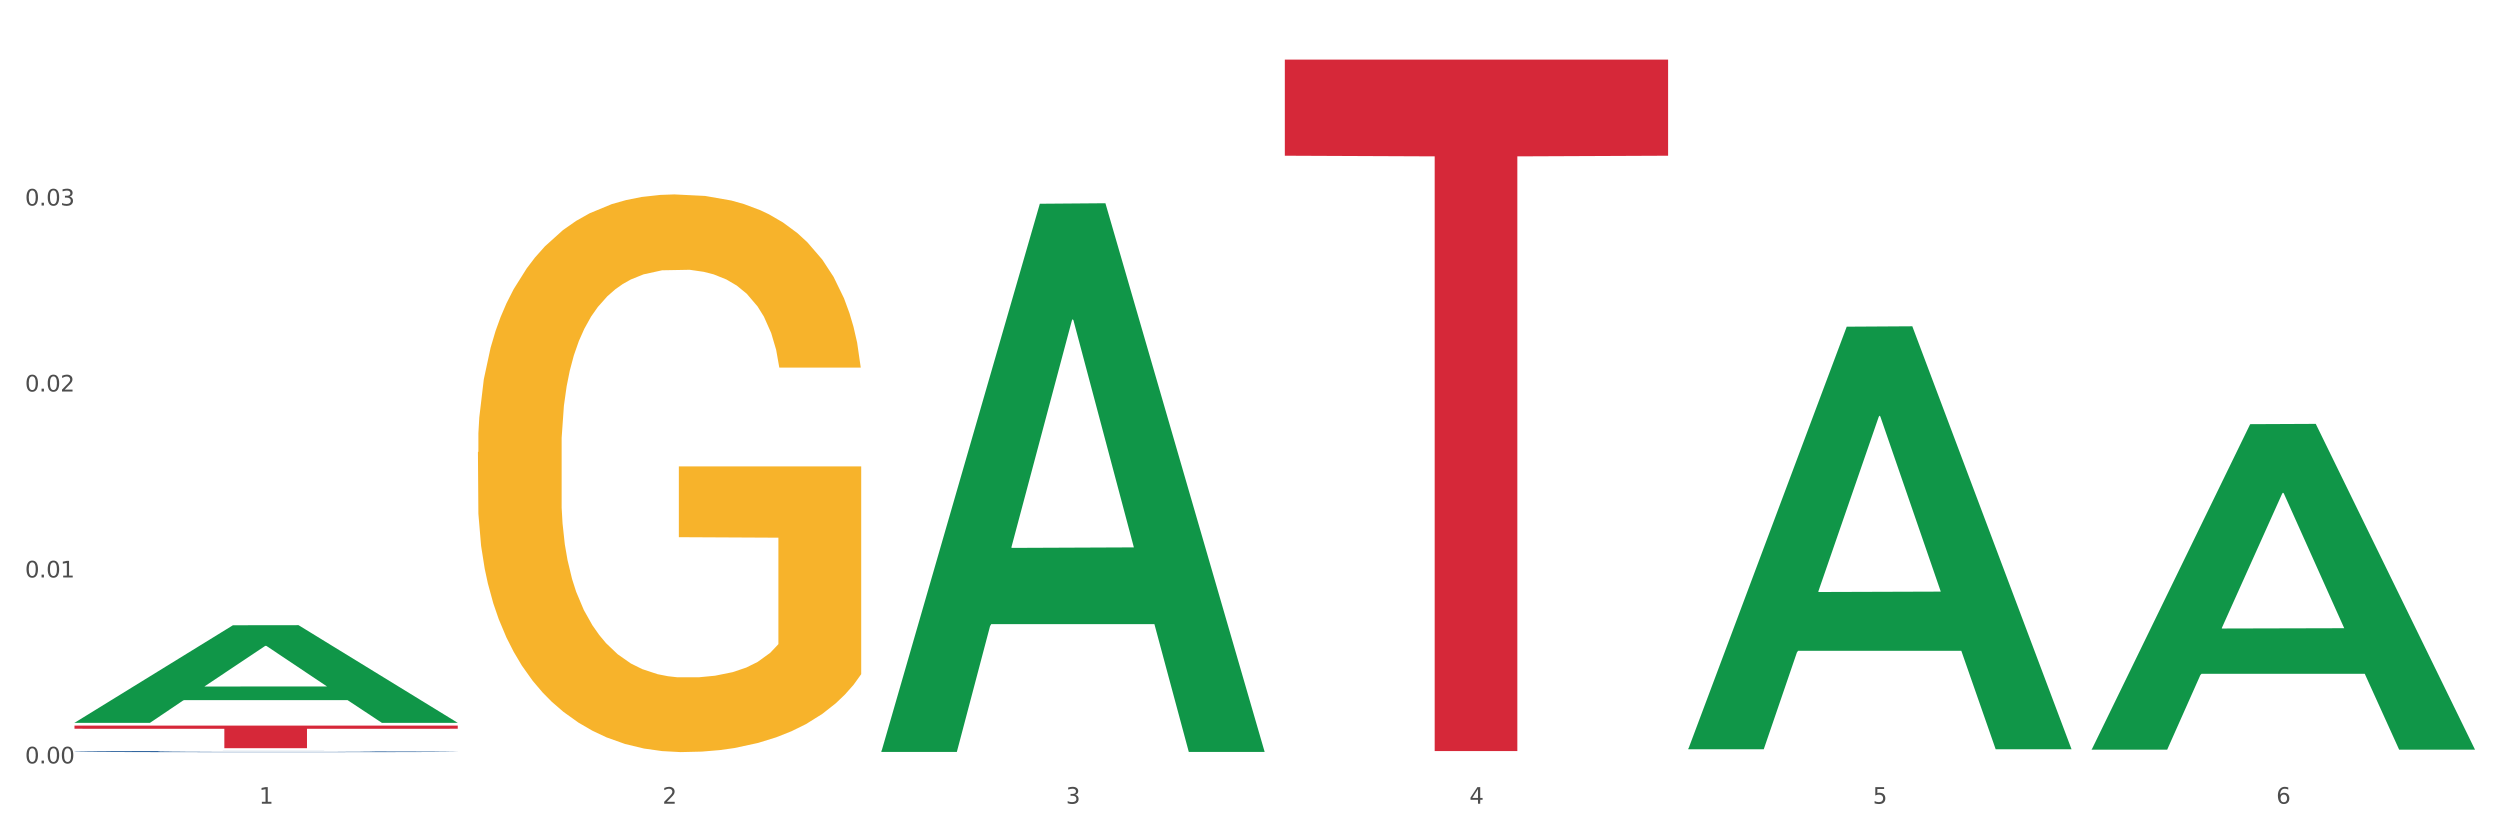 <?xml version="1.0" encoding="utf-8" standalone="no"?>
<!DOCTYPE svg PUBLIC "-//W3C//DTD SVG 1.1//EN"
  "http://www.w3.org/Graphics/SVG/1.1/DTD/svg11.dtd">
<svg xmlns:xlink="http://www.w3.org/1999/xlink" width="1080pt" height="360pt" viewBox="0 0 1080 360" xmlns="http://www.w3.org/2000/svg" version="1.1">
 <rect x="0" y="0" width="1080" height="360" fill="#333333" stroke="none"/>
 <defs>
  <style type="text/css">*{stroke-linejoin: round; stroke-linecap: butt}</style>
 </defs>
 <g id="figure_1">
  <g id="patch_1">
   <path d="M 0 360 
L 1080 360 
L 1080 0 
L 0 0 
z
" style="fill: #ffffff; stroke: #ffffff; stroke-linejoin: miter"/>
  </g>
  <g id="axes_1">
   <g id="matplotlib.axis_1">
    <g id="xtick_1">
     <g id="text_1">
      <!-- 1 -->
      <g style="fill: #4d4d4d" transform="translate(111.909 347.204) scale(0.096 -0.096)">
       <defs>
        <path id="DejaVuSans-31" d="M 794 531 
L 1825 531 
L 1825 4091 
L 703 3866 
L 703 4441 
L 1819 4666 
L 2450 4666 
L 2450 531 
L 3481 531 
L 3481 0 
L 794 0 
L 794 531 
z
" transform="scale(0.016)"/>
       </defs>
       <use xlink:href="#DejaVuSans-31"/>
      </g>
     </g>
    </g>
    <g id="xtick_2">
     <g id="text_2">
      <!-- 2 -->
      <g style="fill: #4d4d4d" transform="translate(286.199 347.204) scale(0.096 -0.096)">
       <defs>
        <path id="DejaVuSans-32" d="M 1228 531 
L 3431 531 
L 3431 0 
L 469 0 
L 469 531 
Q 828 903 1448 1529 
Q 2069 2156 2228 2338 
Q 2531 2678 2651 2914 
Q 2772 3150 2772 3378 
Q 2772 3750 2511 3984 
Q 2250 4219 1831 4219 
Q 1534 4219 1204 4116 
Q 875 4013 500 3803 
L 500 4441 
Q 881 4594 1212 4672 
Q 1544 4750 1819 4750 
Q 2544 4750 2975 4387 
Q 3406 4025 3406 3419 
Q 3406 3131 3298 2873 
Q 3191 2616 2906 2266 
Q 2828 2175 2409 1742 
Q 1991 1309 1228 531 
z
" transform="scale(0.016)"/>
       </defs>
       <use xlink:href="#DejaVuSans-32"/>
      </g>
     </g>
    </g>
    <g id="xtick_3">
     <g id="text_3">
      <!-- 3 -->
      <g style="fill: #4d4d4d" transform="translate(460.489 347.204) scale(0.096 -0.096)">
       <defs>
        <path id="DejaVuSans-33" d="M 2597 2516 
Q 3050 2419 3304 2112 
Q 3559 1806 3559 1356 
Q 3559 666 3084 287 
Q 2609 -91 1734 -91 
Q 1441 -91 1130 -33 
Q 819 25 488 141 
L 488 750 
Q 750 597 1062 519 
Q 1375 441 1716 441 
Q 2309 441 2620 675 
Q 2931 909 2931 1356 
Q 2931 1769 2642 2001 
Q 2353 2234 1838 2234 
L 1294 2234 
L 1294 2753 
L 1863 2753 
Q 2328 2753 2575 2939 
Q 2822 3125 2822 3475 
Q 2822 3834 2567 4026 
Q 2313 4219 1838 4219 
Q 1578 4219 1281 4162 
Q 984 4106 628 3988 
L 628 4550 
Q 988 4650 1302 4700 
Q 1616 4750 1894 4750 
Q 2613 4750 3031 4423 
Q 3450 4097 3450 3541 
Q 3450 3153 3228 2886 
Q 3006 2619 2597 2516 
z
" transform="scale(0.016)"/>
       </defs>
       <use xlink:href="#DejaVuSans-33"/>
      </g>
     </g>
    </g>
    <g id="xtick_4">
     <g id="text_4">
      <!-- 4 -->
      <g style="fill: #4d4d4d" transform="translate(634.778 347.204) scale(0.096 -0.096)">
       <defs>
        <path id="DejaVuSans-34" d="M 2419 4116 
L 825 1625 
L 2419 1625 
L 2419 4116 
z
M 2253 4666 
L 3047 4666 
L 3047 1625 
L 3713 1625 
L 3713 1100 
L 3047 1100 
L 3047 0 
L 2419 0 
L 2419 1100 
L 313 1100 
L 313 1709 
L 2253 4666 
z
" transform="scale(0.016)"/>
       </defs>
       <use xlink:href="#DejaVuSans-34"/>
      </g>
     </g>
    </g>
    <g id="xtick_5">
     <g id="text_5">
      <!-- 5 -->
      <g style="fill: #4d4d4d" transform="translate(809.068 347.204) scale(0.096 -0.096)">
       <defs>
        <path id="DejaVuSans-35" d="M 691 4666 
L 3169 4666 
L 3169 4134 
L 1269 4134 
L 1269 2991 
Q 1406 3038 1543 3061 
Q 1681 3084 1819 3084 
Q 2600 3084 3056 2656 
Q 3513 2228 3513 1497 
Q 3513 744 3044 326 
Q 2575 -91 1722 -91 
Q 1428 -91 1123 -41 
Q 819 9 494 109 
L 494 744 
Q 775 591 1075 516 
Q 1375 441 1709 441 
Q 2250 441 2565 725 
Q 2881 1009 2881 1497 
Q 2881 1984 2565 2268 
Q 2250 2553 1709 2553 
Q 1456 2553 1204 2497 
Q 953 2441 691 2322 
L 691 4666 
z
" transform="scale(0.016)"/>
       </defs>
       <use xlink:href="#DejaVuSans-35"/>
      </g>
     </g>
    </g>
    <g id="xtick_6">
     <g id="text_6">
      <!-- 6 -->
      <g style="fill: #4d4d4d" transform="translate(983.358 347.204) scale(0.096 -0.096)">
       <defs>
        <path id="DejaVuSans-36" d="M 2113 2584 
Q 1688 2584 1439 2293 
Q 1191 2003 1191 1497 
Q 1191 994 1439 701 
Q 1688 409 2113 409 
Q 2538 409 2786 701 
Q 3034 994 3034 1497 
Q 3034 2003 2786 2293 
Q 2538 2584 2113 2584 
z
M 3366 4563 
L 3366 3988 
Q 3128 4100 2886 4159 
Q 2644 4219 2406 4219 
Q 1781 4219 1451 3797 
Q 1122 3375 1075 2522 
Q 1259 2794 1537 2939 
Q 1816 3084 2150 3084 
Q 2853 3084 3261 2657 
Q 3669 2231 3669 1497 
Q 3669 778 3244 343 
Q 2819 -91 2113 -91 
Q 1303 -91 875 529 
Q 447 1150 447 2328 
Q 447 3434 972 4092 
Q 1497 4750 2381 4750 
Q 2619 4750 2861 4703 
Q 3103 4656 3366 4563 
z
" transform="scale(0.016)"/>
       </defs>
       <use xlink:href="#DejaVuSans-36"/>
      </g>
     </g>
    </g>
    <g id="xtick_7"/>
    <g id="xtick_8"/>
    <g id="xtick_9"/>
    <g id="xtick_10"/>
    <g id="xtick_11"/>
   </g>
   <g id="matplotlib.axis_2">
    <g id="ytick_1">
     <g id="text_7">
      <!-- 0.00 -->
      <g style="fill: #4d4d4d" transform="translate(10.8 329.798) scale(0.096 -0.096)">
       <defs>
        <path id="DejaVuSans-30" d="M 2034 4250 
Q 1547 4250 1301 3770 
Q 1056 3291 1056 2328 
Q 1056 1369 1301 889 
Q 1547 409 2034 409 
Q 2525 409 2770 889 
Q 3016 1369 3016 2328 
Q 3016 3291 2770 3770 
Q 2525 4250 2034 4250 
z
M 2034 4750 
Q 2819 4750 3233 4129 
Q 3647 3509 3647 2328 
Q 3647 1150 3233 529 
Q 2819 -91 2034 -91 
Q 1250 -91 836 529 
Q 422 1150 422 2328 
Q 422 3509 836 4129 
Q 1250 4750 2034 4750 
z
" transform="scale(0.016)"/>
        <path id="DejaVuSans-2e" d="M 684 794 
L 1344 794 
L 1344 0 
L 684 0 
L 684 794 
z
" transform="scale(0.016)"/>
       </defs>
       <use xlink:href="#DejaVuSans-30"/>
       <use xlink:href="#DejaVuSans-2e" transform="translate(63.623 0)"/>
       <use xlink:href="#DejaVuSans-30" transform="translate(95.41 0)"/>
       <use xlink:href="#DejaVuSans-30" transform="translate(159.033 0)"/>
      </g>
     </g>
    </g>
    <g id="ytick_2">
     <g id="text_8">
      <!-- 0.01 -->
      <g style="fill: #4d4d4d" transform="translate(10.8 249.465) scale(0.096 -0.096)">
       <use xlink:href="#DejaVuSans-30"/>
       <use xlink:href="#DejaVuSans-2e" transform="translate(63.623 0)"/>
       <use xlink:href="#DejaVuSans-30" transform="translate(95.41 0)"/>
       <use xlink:href="#DejaVuSans-31" transform="translate(159.033 0)"/>
      </g>
     </g>
    </g>
    <g id="ytick_3">
     <g id="text_9">
      <!-- 0.02 -->
      <g style="fill: #4d4d4d" transform="translate(10.8 169.131) scale(0.096 -0.096)">
       <use xlink:href="#DejaVuSans-30"/>
       <use xlink:href="#DejaVuSans-2e" transform="translate(63.623 0)"/>
       <use xlink:href="#DejaVuSans-30" transform="translate(95.41 0)"/>
       <use xlink:href="#DejaVuSans-32" transform="translate(159.033 0)"/>
      </g>
     </g>
    </g>
    <g id="ytick_4">
     <g id="text_10">
      <!-- 0.03 -->
      <g style="fill: #4d4d4d" transform="translate(10.8 88.797) scale(0.096 -0.096)">
       <use xlink:href="#DejaVuSans-30"/>
       <use xlink:href="#DejaVuSans-2e" transform="translate(63.623 0)"/>
       <use xlink:href="#DejaVuSans-30" transform="translate(95.41 0)"/>
       <use xlink:href="#DejaVuSans-33" transform="translate(159.033 0)"/>
      </g>
     </g>
    </g>
    <g id="ytick_5"/>
    <g id="ytick_6"/>
    <g id="ytick_7"/>
    <g id="ytick_8"/>
   </g>
   <g id="PolyCollection_1">
    <path d="M 32.175 312.192 
L 32.346 312.152 
L 100.624 270.11 
L 128.96 270.071 
L 197.75 312.271 
L 164.977 312.271 
L 150.126 302.444 
L 79.629 302.444 
L 79.116 302.603 
L 64.778 312.271 
L 32.175 312.271 
L 32.175 312.192 
L 88.505 296.58 
L 141.25 296.54 
L 115.133 279.065 
L 114.792 278.986 
L 114.451 279.105 
L 88.334 296.54 
L 88.505 296.58 
L 32.175 312.192 
z
" clip-path="url(#p0b8b3880d0)" style="fill: #109648"/>
    <path d="M 206.465 195.316 
L 206.66 195.096 
L 206.66 187.175 
L 207.051 180.355 
L 209.006 163.853 
L 211.938 150.211 
L 214.089 142.95 
L 216.239 137.009 
L 218.78 131.069 
L 221.908 124.908 
L 227.577 115.887 
L 231.096 111.266 
L 235.397 106.426 
L 243.216 99.385 
L 248.885 95.424 
L 254.75 92.124 
L 264.328 88.163 
L 270.584 86.403 
L 277.23 85.083 
L 285.245 84.203 
L 291.305 83.983 
L 304.598 84.643 
L 315.936 86.623 
L 321.41 88.163 
L 328.447 90.804 
L 332.161 92.564 
L 338.222 96.084 
L 344.477 100.705 
L 348.778 104.665 
L 355.229 112.146 
L 360.116 119.627 
L 364.612 128.868 
L 366.958 135.249 
L 368.717 141.19 
L 370.281 148.011 
L 371.845 158.792 
L 336.658 158.792 
L 335.289 151.091 
L 333.139 143.83 
L 330.011 136.789 
L 327.274 132.389 
L 322.583 126.888 
L 318.282 123.368 
L 313.786 120.727 
L 308.312 118.527 
L 304.012 117.427 
L 297.952 116.547 
L 286.027 116.767 
L 278.012 118.527 
L 272.539 120.727 
L 269.02 122.708 
L 265.892 124.908 
L 262.373 127.988 
L 258.268 132.609 
L 255.336 136.789 
L 252.404 142.07 
L 250.058 147.351 
L 247.908 153.511 
L 246.148 160.112 
L 244.78 166.933 
L 243.607 175.294 
L 242.63 189.156 
L 242.63 219.299 
L 243.021 226.12 
L 243.998 235.141 
L 245.171 241.962 
L 247.126 250.103 
L 248.885 255.604 
L 252.208 263.524 
L 255.923 270.125 
L 258.855 274.306 
L 261.787 277.826 
L 266.87 282.667 
L 272.539 286.627 
L 277.426 289.048 
L 284.072 291.248 
L 288.568 292.128 
L 292.478 292.568 
L 302.057 292.568 
L 308.899 291.908 
L 316.523 290.368 
L 322.387 288.387 
L 327.274 285.967 
L 332.748 282.007 
L 336.267 278.266 
L 336.267 232.281 
L 293.26 232.061 
L 293.26 201.477 
L 372.04 201.477 
L 372.04 291.248 
L 368.717 295.868 
L 365.003 300.049 
L 361.093 303.789 
L 355.229 308.41 
L 348.191 312.81 
L 341.936 315.891 
L 335.289 318.531 
L 327.47 320.951 
L 317.305 323.152 
L 311.049 324.032 
L 303.23 324.692 
L 294.042 324.912 
L 286.027 324.472 
L 278.208 323.372 
L 269.997 321.391 
L 261.983 318.531 
L 255.923 315.671 
L 249.862 312.15 
L 243.411 307.53 
L 238.329 303.129 
L 234.419 299.169 
L 230.119 294.108 
L 225.427 287.507 
L 221.908 281.567 
L 218.78 275.406 
L 215.457 267.485 
L 213.111 260.664 
L 210.766 252.083 
L 209.397 245.702 
L 207.833 235.801 
L 206.66 221.939 
L 206.465 195.316 
z
" clip-path="url(#p0b8b3880d0)" style="fill: #f7b32b"/>
    <path d="M 32.175 313.473 
L 197.75 313.473 
L 197.75 314.826 
L 132.619 314.835 
L 132.619 323.21 
L 96.914 323.21 
L 96.914 314.835 
L 32.175 314.826 
L 32.175 313.482 
L 32.175 313.473 
z
" clip-path="url(#p0b8b3880d0)" style="fill: #d62839"/>
    <path d="M 555.045 25.759 
L 720.62 25.759 
L 720.62 67.27 
L 655.489 67.55 
L 655.489 324.466 
L 619.784 324.466 
L 619.784 67.55 
L 555.045 67.27 
L 555.045 26.04 
L 555.045 25.759 
z
" clip-path="url(#p0b8b3880d0)" style="fill: #d62839"/>
    <path d="M 32.175 324.653 
L 32.371 324.653 
L 32.371 324.639 
L 32.958 324.62 
L 35.111 324.586 
L 37.851 324.56 
L 42.548 324.529 
L 45.092 324.517 
L 48.419 324.502 
L 55.269 324.479 
L 63.098 324.46 
L 68.578 324.449 
L 72.688 324.442 
L 81.887 324.43 
L 87.171 324.424 
L 92.651 324.42 
L 97.348 324.417 
L 105.177 324.413 
L 111.44 324.412 
L 118.681 324.411 
L 124.748 324.412 
L 132.773 324.414 
L 144.516 324.42 
L 149.017 324.423 
L 155.084 324.429 
L 161.347 324.437 
L 166.436 324.445 
L 172.307 324.456 
L 178.375 324.471 
L 184.246 324.49 
L 188.356 324.507 
L 191.683 324.525 
L 194.619 324.547 
L 196.772 324.571 
L 197.75 324.591 
L 161.934 324.591 
L 160.956 324.573 
L 158.999 324.553 
L 157.042 324.54 
L 154.889 324.529 
L 151.562 324.517 
L 148.626 324.509 
L 143.733 324.5 
L 139.231 324.494 
L 135.513 324.491 
L 131.011 324.488 
L 121.421 324.485 
L 114.571 324.485 
L 110.266 324.486 
L 104.981 324.488 
L 100.48 324.491 
L 95.195 324.497 
L 91.085 324.504 
L 86.975 324.512 
L 84.627 324.518 
L 81.104 324.529 
L 78.755 324.538 
L 75.624 324.553 
L 73.862 324.564 
L 70.731 324.592 
L 69.361 324.612 
L 68.774 324.627 
L 68.382 324.642 
L 68.382 324.719 
L 69.557 324.753 
L 70.535 324.768 
L 72.101 324.785 
L 75.037 324.806 
L 79.342 324.828 
L 83.844 324.843 
L 87.563 324.852 
L 91.085 324.859 
L 94.608 324.864 
L 98.914 324.869 
L 102.437 324.872 
L 107.721 324.875 
L 113.984 324.877 
L 118.877 324.877 
L 128.859 324.874 
L 133.36 324.872 
L 137.666 324.868 
L 142.363 324.863 
L 146.081 324.857 
L 148.234 324.853 
L 151.757 324.843 
L 154.497 324.834 
L 156.846 324.822 
L 158.412 324.812 
L 160.173 324.798 
L 161.543 324.781 
L 161.934 324.772 
L 197.75 324.772 
L 196.968 324.79 
L 195.598 324.807 
L 192.858 324.83 
L 190.705 324.843 
L 187.377 324.86 
L 183.855 324.873 
L 178.962 324.889 
L 174.46 324.9 
L 169.763 324.91 
L 164.674 324.919 
L 155.476 324.931 
L 152.149 324.934 
L 145.103 324.94 
L 139.623 324.944 
L 131.599 324.947 
L 123.378 324.949 
L 114.767 324.95 
L 107.134 324.949 
L 98.718 324.946 
L 93.434 324.943 
L 87.563 324.938 
L 80.712 324.931 
L 74.254 324.923 
L 68.187 324.913 
L 62.511 324.902 
L 57.227 324.889 
L 50.377 324.868 
L 45.288 324.847 
L 41.569 324.828 
L 39.025 324.812 
L 36.481 324.791 
L 35.111 324.777 
L 32.958 324.743 
L 32.175 324.711 
L 32.175 324.653 
z
" clip-path="url(#p0b8b3880d0)" style="fill: #255c99"/>
    <path d="M 380.755 324.382 
L 380.926 324.16 
L 449.204 88.02 
L 477.54 87.798 
L 546.33 324.827 
L 513.557 324.827 
L 498.706 269.632 
L 428.208 269.632 
L 427.696 270.522 
L 413.358 324.827 
L 380.755 324.827 
L 380.755 324.382 
L 437.085 236.692 
L 489.83 236.47 
L 463.713 138.32 
L 463.372 137.874 
L 463.03 138.542 
L 436.914 236.47 
L 437.085 236.692 
L 380.755 324.382 
z
" clip-path="url(#p0b8b3880d0)" style="fill: #109648"/>
    <path d="M 903.625 323.583 
L 903.795 323.45 
L 972.074 183.242 
L 1000.409 183.11 
L 1069.2 323.847 
L 1036.426 323.847 
L 1021.576 291.074 
L 951.078 291.074 
L 950.566 291.603 
L 936.228 323.847 
L 903.625 323.847 
L 903.625 323.583 
L 959.954 271.517 
L 1012.7 271.384 
L 986.583 213.107 
L 986.242 212.843 
L 985.9 213.24 
L 959.784 271.384 
L 959.954 271.517 
L 903.625 323.583 
z
" clip-path="url(#p0b8b3880d0)" style="fill: #109648"/>
    <path d="M 729.335 323.353 
L 729.505 323.182 
L 797.784 141.128 
L 826.119 140.956 
L 894.91 323.696 
L 862.136 323.696 
L 847.286 281.143 
L 776.788 281.143 
L 776.276 281.829 
L 761.938 323.696 
L 729.335 323.696 
L 729.335 323.353 
L 785.664 255.748 
L 838.41 255.576 
L 812.293 179.907 
L 811.952 179.563 
L 811.61 180.078 
L 785.494 255.576 
L 785.664 255.748 
L 729.335 323.353 
z
" clip-path="url(#p0b8b3880d0)" style="fill: #109648"/>
   </g>
  </g>
 </g>
 <defs>
  <clipPath id="p0b8b3880d0">
   <rect x="32.175" y="10.8" width="1037.025" height="329.109"/>
  </clipPath>
 </defs>
</svg>
